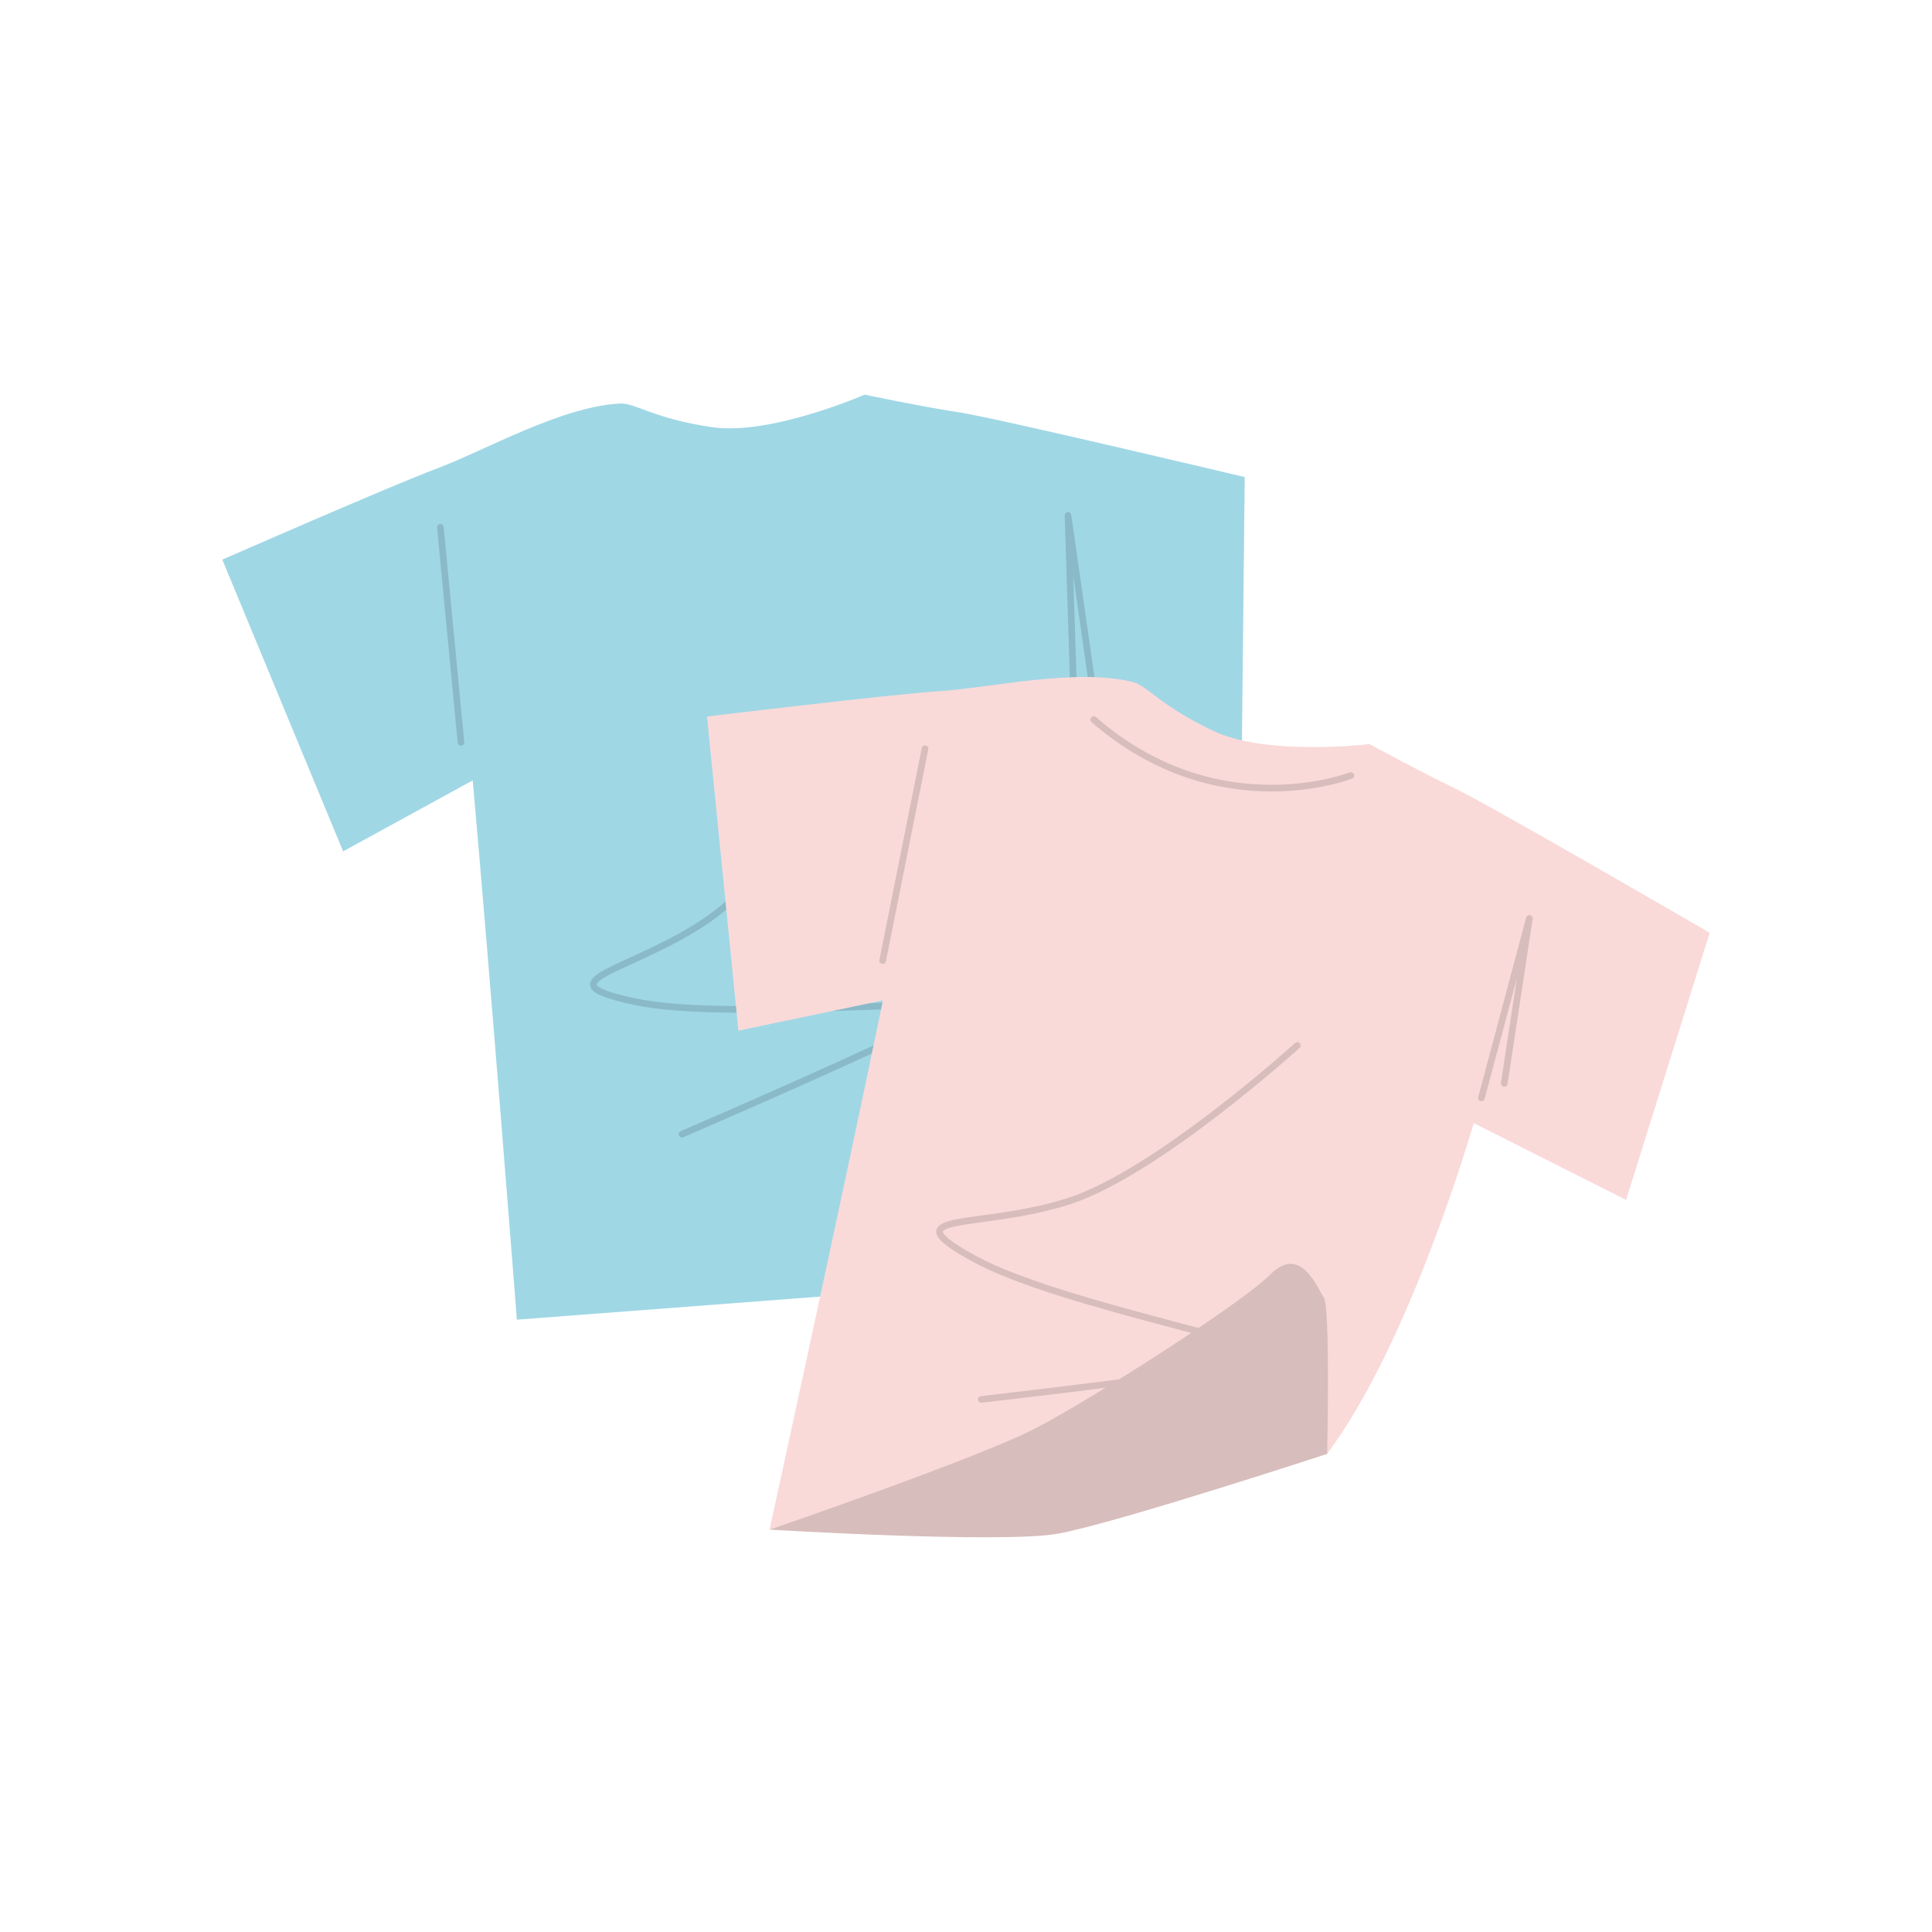 <?xml version="1.0" encoding="utf-8"?>
<!-- Generator: Adobe Illustrator 23.0.2, SVG Export Plug-In . SVG Version: 6.00 Build 0)  -->
<svg version="1.1" id="レイヤー_1" xmlns="http://www.w3.org/2000/svg" xmlns:xlink="http://www.w3.org/1999/xlink" x="0px"
	 y="0px" viewBox="0 0 150 150" style="enable-background:new 0 0 150 150;" xml:space="preserve">
<style type="text/css">
	.st0{fill:none;stroke:#8ABAC7;stroke-width:0.517;stroke-linecap:round;stroke-linejoin:round;stroke-miterlimit:10;}
	.st1{fill:#A0D7E5;}
	.st2{fill:#F9DAD9;}
	.st3{fill:none;stroke:#D7BDBC;stroke-width:0.517;stroke-linecap:round;stroke-linejoin:round;stroke-miterlimit:10;}
	.st4{fill:#D7BDBC;}
</style>
<g>
	<g>
		<path class="st0" d="M66.45,33.39c0,0-8.69,6.86-20.36,1.6"/>
		<g>
			<path class="st1" d="M48.14,31.33c1.17-0.06,2.52,1.14,7.09,1.83c4.57,0.69,11.9-2.52,11.9-2.52s4.35,0.92,7.32,1.37
				c2.98,0.46,22.19,5.03,22.19,5.03l-0.23,21.73l-13.04-2.29c0,0,2.04,33.09,4.81,42.32l-48.05,3.66c0,0-2.06-26.54-3.43-41.87
				L26.64,66.1l-9.38-22.65c0,0,13.04-5.72,16.7-7.09C37.62,34.99,43.57,31.56,48.14,31.33z"/>
			<line class="st0" x1="35.79" y1="57.64" x2="34.19" y2="40.94"/>
			<polyline class="st0" points="83.38,54.43 82.92,40.02 84.75,52.83 			"/>
			<path class="st0" d="M68.51,54.66c0,0-7.55,12.58-13.5,16.7c-5.95,4.12-13.27,4.8-5.72,6.41c7.55,1.6,26.31-0.69,24.02,0.91
				c-2.29,1.6-20.36,9.38-20.36,9.38"/>
		</g>
	</g>
	<g>
		<g>
			<path class="st2" d="M87.95,52.95c1.13,0.28,2.08,1.82,6.26,3.8c4.18,1.98,12.12,1.02,12.12,1.02s3.9,2.13,6.61,3.43
				c2.72,1.3,19.8,11.22,19.8,11.22l-6.49,20.74l-11.83-5.96c0,0-4.93,17.14-11.39,25.67l-43.28,5.88c0,0,5.69-26,8.8-41.08
				l-11.22,2.35l-2.44-24.39c0,0,14.14-1.71,18.04-1.97C76.82,53.42,83.51,51.85,87.95,52.95z"/>
			<path class="st3" d="M104.88,60.21c0,0-10.31,4.06-19.96-4.34"/>
			<line class="st3" x1="68.53" y1="74.58" x2="71.82" y2="58.13"/>
			<polyline class="st3" points="115.02,85.24 118.74,71.31 116.79,84.11 			"/>
			<path class="st3" d="M100.72,81.17c0,0-10.86,9.87-17.74,12.09c-6.89,2.23-14.09,0.77-7.32,4.48c6.77,3.71,25.39,6.94,22.73,7.81
				c-2.65,0.87-22.2,3.1-22.2,3.1"/>
		</g>
		<path class="st4" d="M59.76,118.76c0,0,17.96,1.09,22.35,0.32c4.39-0.78,20.93-6.2,20.93-6.2s0.26-11.37-0.26-12.14
			c-0.52-0.78-1.81-4.13-4.13-1.81c-2.32,2.32-13.69,9.56-18.09,11.88C76.16,113.14,59.76,118.76,59.76,118.76z"/>
	</g>
</g>
<g>
</g>
<g>
</g>
<g>
</g>
<g>
</g>
<g>
</g>
<g>
</g>
</svg>
